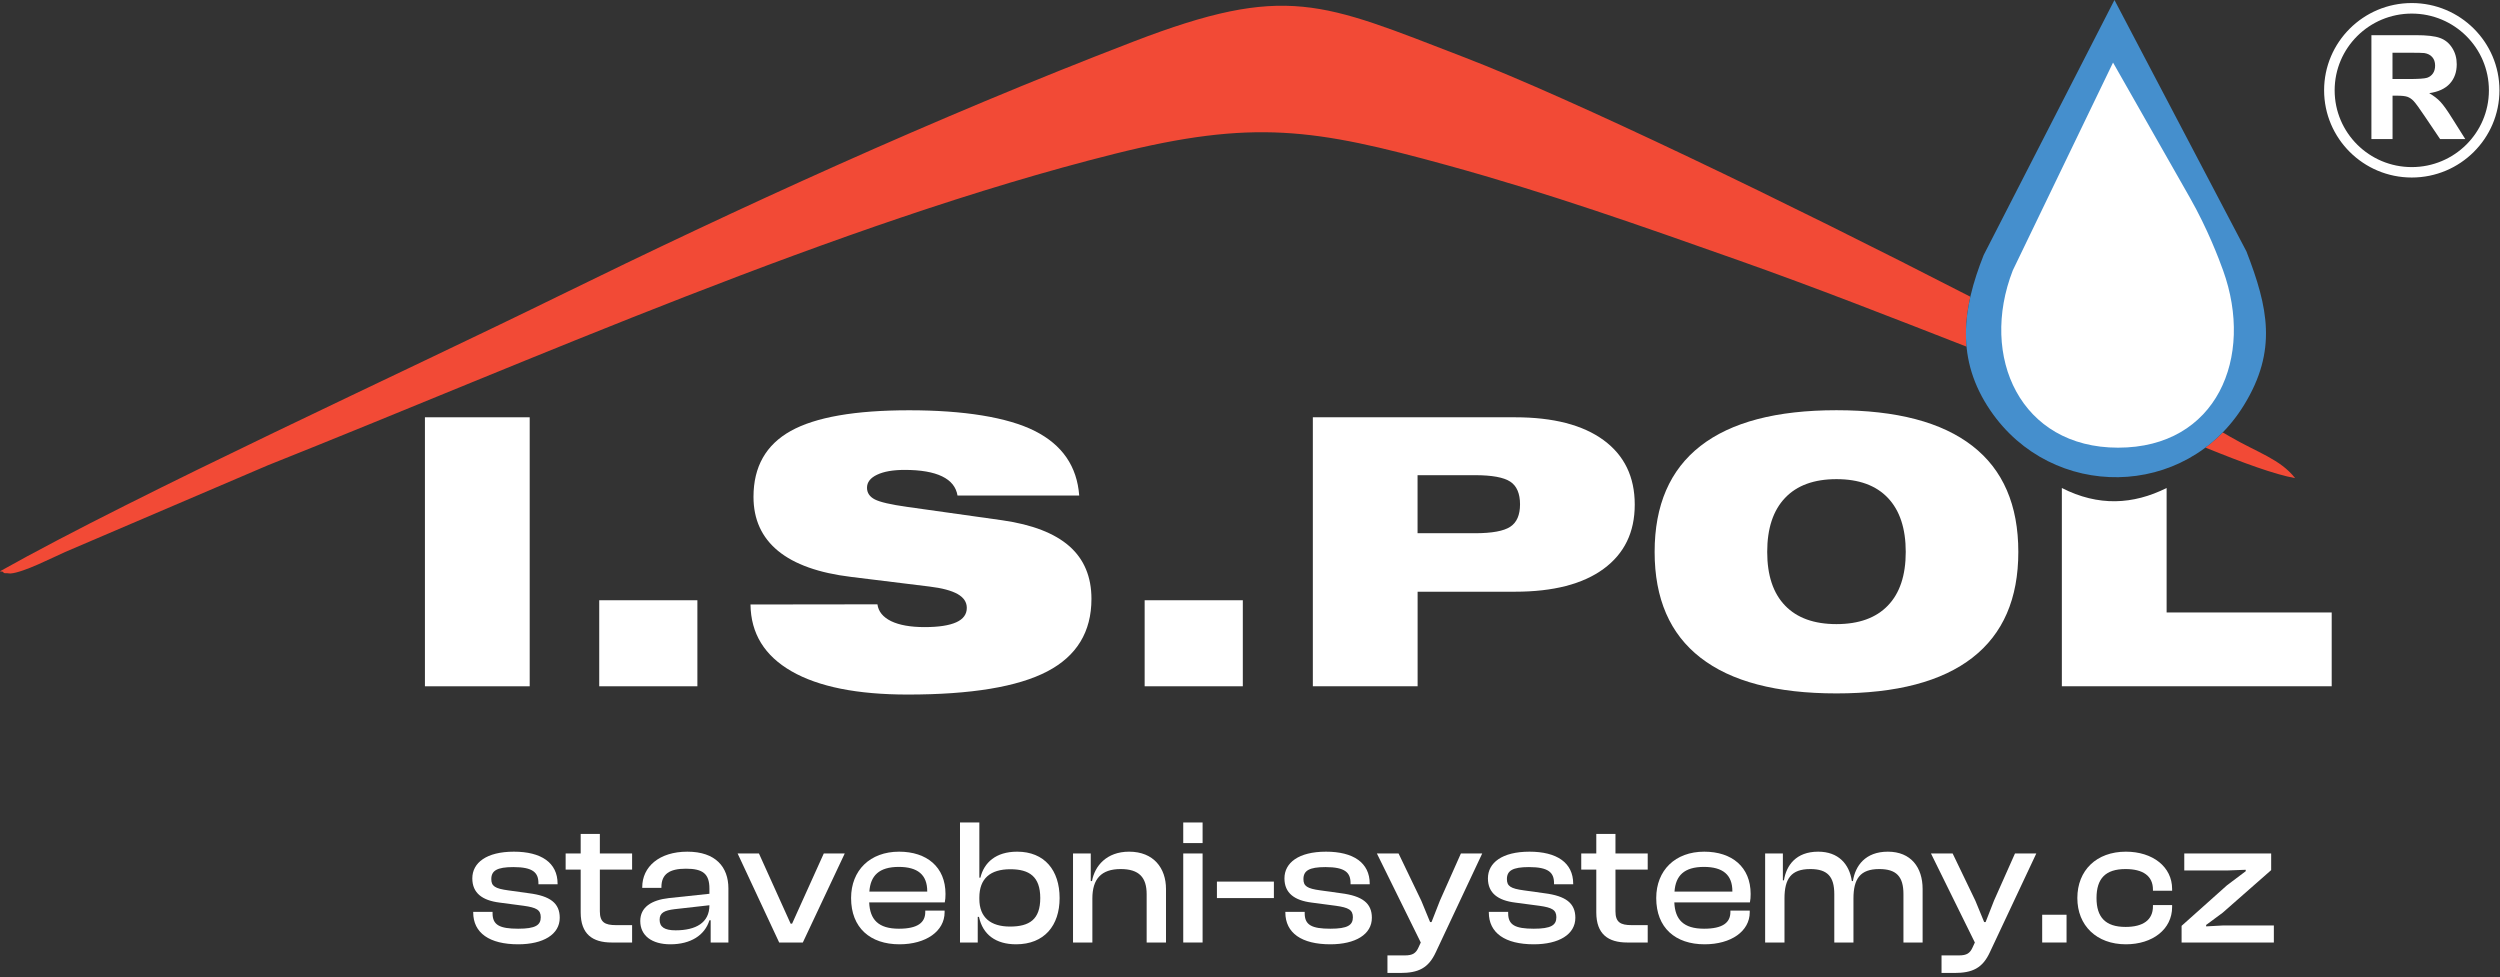 <svg width="307" height="120" viewBox="0 0 307 120" fill="none" xmlns="http://www.w3.org/2000/svg">
<rect x="0" y="0" width="307" height="120" fill="#333333" stroke="none"/>
<path d="M279.229 115.74H267.899V113.694L273.465 108.722L275.775 106.984V106.808L273.465 106.896H268.229V104.806H278.899V106.852L272.937 112.088L270.913 113.584V113.76L272.937 113.65H279.229V115.74Z" fill="white"/>
<path d="M261.06 115.96C257.452 115.96 255.098 113.65 255.098 110.284C255.098 106.874 257.452 104.586 261.06 104.586C264.338 104.586 266.736 106.434 266.736 109.162V109.382H264.382V109.25C264.382 107.556 263.15 106.72 261.016 106.72C258.552 106.72 257.452 107.886 257.452 110.284C257.452 112.638 258.552 113.826 261.016 113.826C263.15 113.826 264.382 112.99 264.382 111.296V111.142H266.736V111.384C266.736 114.112 264.338 115.96 261.06 115.96Z" fill="white"/>
<path d="M253.772 115.74H250.78V112.33H253.772V115.74Z" fill="white"/>
<path d="M239.982 119.48H238.42V117.324H240.554C241.522 117.324 241.918 117.06 242.248 116.312L242.512 115.74L237.122 104.806H239.784L242.578 110.614L243.656 113.232H243.832L244.866 110.592L247.44 104.806H250.058L244.36 116.928C243.458 118.886 242.226 119.48 239.982 119.48Z" fill="white"/>
<path d="M219.135 115.74H216.759V104.806H218.937V108.106H219.069C219.355 106.28 220.543 104.586 223.271 104.586C225.757 104.586 227.099 106.104 227.407 108.194H227.539C227.825 106.324 229.057 104.586 231.829 104.586C234.667 104.586 236.097 106.522 236.097 109.162V115.74H233.743V109.8C233.743 107.644 232.885 106.72 230.773 106.72C228.441 106.72 227.605 107.908 227.605 110.328V115.74H225.251V109.8C225.251 107.644 224.415 106.72 222.303 106.72C219.949 106.72 219.135 107.908 219.135 110.328V115.74Z" fill="white"/>
<path d="M209.325 115.96C205.739 115.96 203.385 113.936 203.385 110.284C203.385 106.874 205.717 104.586 209.281 104.586C212.669 104.586 214.979 106.456 214.979 109.778C214.979 110.174 214.957 110.482 214.891 110.812H205.607C205.695 112.924 206.729 114.046 209.259 114.046C211.547 114.046 212.493 113.298 212.493 112V111.824H214.869V112.022C214.869 114.354 212.581 115.96 209.325 115.96ZM209.237 106.456C206.817 106.456 205.761 107.534 205.629 109.492H212.735V109.448C212.735 107.424 211.569 106.456 209.237 106.456Z" fill="white"/>
<path d="M202.339 115.74H199.831C197.477 115.74 196.025 114.706 196.025 112.044V106.786H194.177V104.806H196.025V102.408H198.379V104.806H202.339V106.786H198.379V111.912C198.379 113.254 198.995 113.606 200.359 113.606H202.339V115.74Z" fill="white"/>
<path d="M188.349 115.96C184.829 115.96 182.827 114.574 182.827 112.044V111.978H185.203V112.154C185.203 113.584 186.061 114.046 188.349 114.046C190.483 114.046 191.121 113.606 191.121 112.638C191.121 111.736 190.593 111.45 189.031 111.23L186.039 110.834C183.971 110.57 182.717 109.69 182.717 107.864C182.717 105.95 184.455 104.586 187.821 104.586C191.165 104.586 193.189 105.928 193.189 108.524V108.59H190.835V108.458C190.835 107.16 190.175 106.478 187.755 106.478C185.753 106.478 185.049 106.918 185.049 107.952C185.049 108.81 185.489 109.118 187.139 109.338L189.669 109.69C192.265 110.02 193.453 110.9 193.453 112.704C193.453 114.75 191.429 115.96 188.349 115.96Z" fill="white"/>
<path d="M171.941 119.48H170.379V117.324H172.513C173.481 117.324 173.877 117.06 174.207 116.312L174.471 115.74L169.081 104.806H171.743L174.537 110.614L175.615 113.232H175.791L176.825 110.592L179.399 104.806H182.017L176.319 116.928C175.417 118.886 174.185 119.48 171.941 119.48Z" fill="white"/>
<path d="M163.362 115.96C159.842 115.96 157.84 114.574 157.84 112.044V111.978H160.216V112.154C160.216 113.584 161.074 114.046 163.362 114.046C165.496 114.046 166.134 113.606 166.134 112.638C166.134 111.736 165.606 111.45 164.044 111.23L161.052 110.834C158.984 110.57 157.73 109.69 157.73 107.864C157.73 105.95 159.468 104.586 162.834 104.586C166.178 104.586 168.202 105.928 168.202 108.524V108.59H165.848V108.458C165.848 107.16 165.188 106.478 162.768 106.478C160.766 106.478 160.062 106.918 160.062 107.952C160.062 108.81 160.502 109.118 162.152 109.338L164.682 109.69C167.278 110.02 168.466 110.9 168.466 112.704C168.466 114.75 166.442 115.96 163.362 115.96Z" fill="white"/>
<path d="M156.434 110.284H149.438V108.26H156.434V110.284Z" fill="white"/>
<path d="M147.678 103.53H145.302V101H147.678V103.53ZM147.678 115.74H145.302V104.806H147.678V115.74Z" fill="white"/>
<path d="M134.143 115.74H131.767V104.806H133.945V108.194H134.099C134.429 106.346 135.881 104.586 138.653 104.586C141.689 104.586 143.185 106.632 143.185 109.162V115.74H140.809V109.8C140.809 107.754 139.885 106.72 137.619 106.72C135.221 106.72 134.143 107.952 134.143 110.328V115.74Z" fill="white"/>
<path d="M120.066 115.74H117.888V101H120.264V107.776H120.396C120.836 105.928 122.288 104.586 124.906 104.586C128.272 104.586 130.12 106.874 130.12 110.284C130.12 113.65 128.25 115.96 124.774 115.96C122.288 115.96 120.682 114.772 120.22 112.594H120.066V115.74ZM120.264 110.394C120.264 112.682 121.672 113.782 124.026 113.782C126.424 113.782 127.744 112.902 127.744 110.284C127.744 107.644 126.402 106.742 124.07 106.742C121.606 106.742 120.264 107.886 120.264 110.218V110.394Z" fill="white"/>
<path d="M110.454 115.96C106.868 115.96 104.514 113.936 104.514 110.284C104.514 106.874 106.846 104.586 110.41 104.586C113.798 104.586 116.108 106.456 116.108 109.778C116.108 110.174 116.086 110.482 116.02 110.812H106.736C106.824 112.924 107.858 114.046 110.388 114.046C112.676 114.046 113.622 113.298 113.622 112V111.824H115.998V112.022C115.998 114.354 113.71 115.96 110.454 115.96ZM110.366 106.456C107.946 106.456 106.89 107.534 106.758 109.492H113.864V109.448C113.864 107.424 112.698 106.456 110.366 106.456Z" fill="white"/>
<path d="M98.587 115.74H95.683L90.579 104.806H93.197L97.091 113.43H97.267L101.161 104.806H103.735L98.587 115.74Z" fill="white"/>
<path d="M82.32 115.96C80.055 115.96 78.624 114.904 78.624 113.1C78.624 111.406 79.989 110.526 82.144 110.284L87.117 109.756V109.118C87.117 107.314 86.325 106.676 84.234 106.676C82.21 106.676 81.221 107.336 81.221 108.942V109.03H78.867V108.942C78.867 106.456 80.934 104.586 84.41 104.586C87.886 104.586 89.448 106.478 89.448 109.096V115.74H87.27V113.012H87.117C86.544 114.86 84.806 115.96 82.32 115.96ZM81.001 112.946C81.001 113.826 81.594 114.244 82.959 114.244C85.445 114.244 87.117 113.32 87.117 111.164L82.826 111.648C81.594 111.802 81.001 112.088 81.001 112.946Z" fill="white"/>
<path d="M77.622 115.74H75.114C72.76 115.74 71.308 114.706 71.308 112.044V106.786H69.46V104.806H71.308V102.408H73.662V104.806H77.622V106.786H73.662V111.912C73.662 113.254 74.278 113.606 75.642 113.606H77.622V115.74Z" fill="white"/>
<path d="M63.632 115.96C60.112 115.96 58.11 114.574 58.11 112.044V111.978H60.486V112.154C60.486 113.584 61.344 114.046 63.632 114.046C65.766 114.046 66.404 113.606 66.404 112.638C66.404 111.736 65.876 111.45 64.314 111.23L61.322 110.834C59.254 110.57 58 109.69 58 107.864C58 105.95 59.738 104.586 63.104 104.586C66.448 104.586 68.472 105.928 68.472 108.524V108.59H66.118V108.458C66.118 107.16 65.458 106.478 63.038 106.478C61.036 106.478 60.332 106.918 60.332 107.952C60.332 108.81 60.772 109.118 62.422 109.338L64.952 109.69C67.548 110.02 68.736 110.9 68.736 112.704C68.736 114.75 66.712 115.96 63.632 115.96Z" fill="white"/>
<path fill-rule="evenodd" clip-rule="evenodd" d="M270.824 54.961C275.372 56.816 279.417 58.291 281.838 58.712C280.027 56.396 277.237 55.588 273.856 53.626C273.561 53.452 273.252 53.279 272.95 53.098C272.28 53.786 271.568 54.407 270.824 54.961ZM0 70.153C0.127 70.226 0.362 70.133 0.416 70.286C0.47 70.433 0.765 70.386 0.838 70.386C0.919 70.386 1.187 70.433 1.288 70.426C2.898 70.299 6.393 68.497 8.002 67.783L32.882 57.143C65.207 44.267 102.932 27.4 136.821 18.903C153.953 14.611 161.452 15.819 177.672 20.278C190.383 23.776 201.538 27.747 213.378 31.926C223.064 35.35 232.294 38.981 241.497 42.572C241.303 40.55 241.497 38.514 241.96 36.438C219.294 24.784 193.153 12.175 179.778 7.022C162.27 0.28 157.971 -2.109 139.222 5.093C114.618 14.551 90.657 25.538 68.427 36.438C49.692 45.643 17.139 60.528 0 70.153Z" fill="#F24A36"/>
<path d="M65.046 51.243H52.181V84.277H65.046V51.243Z" fill="white"/>
<path d="M85.639 73.71H73.585V84.276H85.639V73.71Z" fill="white"/>
<path d="M92.173 74.231L107.749 74.211C107.87 75.105 108.433 75.786 109.432 76.28C110.439 76.761 111.8 77.008 113.538 77.008C115.275 77.008 116.57 76.807 117.435 76.414C118.294 76.026 118.723 75.432 118.723 74.645C118.723 73.944 118.347 73.376 117.596 72.949C116.851 72.529 115.698 72.215 114.141 72.028L104.536 70.847C100.558 70.366 97.566 69.305 95.547 67.65C93.535 65.994 92.529 63.785 92.529 61.015C92.529 57.317 94.051 54.627 97.097 52.925C100.149 51.223 104.999 50.382 111.653 50.382C118.307 50.382 123.714 51.229 127.074 52.925C130.448 54.627 132.259 57.264 132.528 60.855H117.583C117.415 59.813 116.784 59.026 115.691 58.498C114.604 57.971 113.068 57.704 111.096 57.704C109.654 57.704 108.527 57.904 107.702 58.298C106.883 58.685 106.468 59.219 106.468 59.893C106.468 60.521 106.79 61.001 107.427 61.328C108.064 61.656 109.379 61.963 111.384 62.243L123.096 63.892C126.766 64.419 129.502 65.48 131.32 67.076C133.131 68.677 134.03 70.833 134.03 73.543C134.03 77.595 132.219 80.565 128.597 82.454C124.975 84.343 119.266 85.291 111.465 85.291C105.274 85.291 100.518 84.337 97.204 82.434C93.884 80.525 92.207 77.802 92.16 74.238" fill="white"/>
<path d="M152.618 73.71H140.563V84.276H152.618V73.71Z" fill="white"/>
<path d="M161.217 84.277V51.243H186.043C190.739 51.243 194.361 52.177 196.917 54.046C199.466 55.915 200.747 58.552 200.747 61.963C200.747 65.373 199.466 67.99 196.917 69.859C194.368 71.728 190.739 72.662 186.043 72.662H174.083V84.277H161.217ZM181.126 58.352H174.076V65.48H181.126C183.219 65.48 184.668 65.213 185.46 64.686C186.265 64.159 186.66 63.237 186.66 61.929C186.66 60.621 186.265 59.673 185.46 59.146C184.661 58.618 183.212 58.352 181.126 58.352Z" fill="white"/>
<path d="M203.188 67.776C203.188 62.029 205.067 57.691 208.816 54.767C212.579 51.837 218.14 50.375 225.519 50.375C232.898 50.375 238.459 51.837 242.222 54.767C245.978 57.684 247.85 62.023 247.85 67.776C247.85 73.53 245.971 77.842 242.222 80.759C238.459 83.689 232.898 85.151 225.519 85.151C218.14 85.151 212.579 83.689 208.816 80.759C205.06 77.842 203.188 73.51 203.188 67.776ZM217.013 67.776C217.013 70.653 217.745 72.849 219.207 74.364C220.663 75.88 222.769 76.641 225.519 76.641C228.269 76.641 230.375 75.88 231.831 74.364C233.293 72.849 234.025 70.653 234.025 67.776C234.025 64.9 233.293 62.677 231.831 61.142C230.375 59.606 228.269 58.839 225.519 58.839C222.769 58.839 220.663 59.606 219.207 61.142C217.745 62.677 217.013 64.886 217.013 67.776Z" fill="white"/>
<path d="M253.196 84.277V59.927C257.683 62.21 261.949 61.976 266.061 59.927V75.212H286.332V84.277H253.196Z" fill="white"/>
<path fill-rule="evenodd" clip-rule="evenodd" d="M259.655 0L243.597 31.318C240.947 37.973 240.155 44.154 244.428 50.422C251.981 61.495 268.402 61.382 275.56 49.748C279.678 43.046 278.525 37.746 275.861 30.871L259.655 0Z" fill="#458FCD"/>
<path fill-rule="evenodd" clip-rule="evenodd" d="M259.481 7.683L268.905 24.25C271.106 28.121 272.481 31.779 272.997 33.207C276.841 43.874 272.239 54.974 260.098 54.974C248.111 54.974 243.04 43.82 247.172 33.201L252.565 22.02L259.481 7.683Z" fill="white"/>
<path d="M296.166 0.374C302.116 0.374 306.933 5.173 306.933 11.087C306.933 17.001 302.109 21.8 296.166 21.8C290.223 21.8 285.4 17.001 285.4 11.087C285.4 5.173 290.223 0.374 296.166 0.374ZM296.166 1.669C290.934 1.669 286.695 5.887 286.695 11.094C286.695 16.3 290.934 20.518 296.166 20.519C301.398 20.519 305.638 16.3 305.638 11.094C305.638 5.887 301.398 1.669 296.166 1.669Z" fill="white"/>
<path d="M293.805 9.705H295.717C296.958 9.705 297.736 9.652 298.045 9.552C298.353 9.445 298.595 9.265 298.769 9.011C298.943 8.757 299.031 8.437 299.031 8.057C299.031 7.623 298.917 7.282 298.682 7.015C298.454 6.748 298.125 6.581 297.709 6.515C297.501 6.488 296.871 6.475 295.818 6.475H293.798V9.705H293.805ZM291.209 17.068V4.319H296.656C298.024 4.319 299.017 4.432 299.641 4.666C300.265 4.893 300.761 5.3 301.13 5.887C301.506 6.475 301.687 7.142 301.687 7.896C301.687 8.851 301.405 9.645 300.842 10.266C300.278 10.887 299.433 11.28 298.306 11.441C298.87 11.768 299.332 12.121 299.695 12.515C300.057 12.902 300.547 13.59 301.164 14.585L302.733 17.074H299.641L297.77 14.297C297.105 13.303 296.649 12.682 296.408 12.422C296.166 12.162 295.905 11.988 295.63 11.888C295.355 11.794 294.925 11.748 294.328 11.748H293.805V17.074H291.216L291.209 17.068Z" fill="white"/>
</svg>
